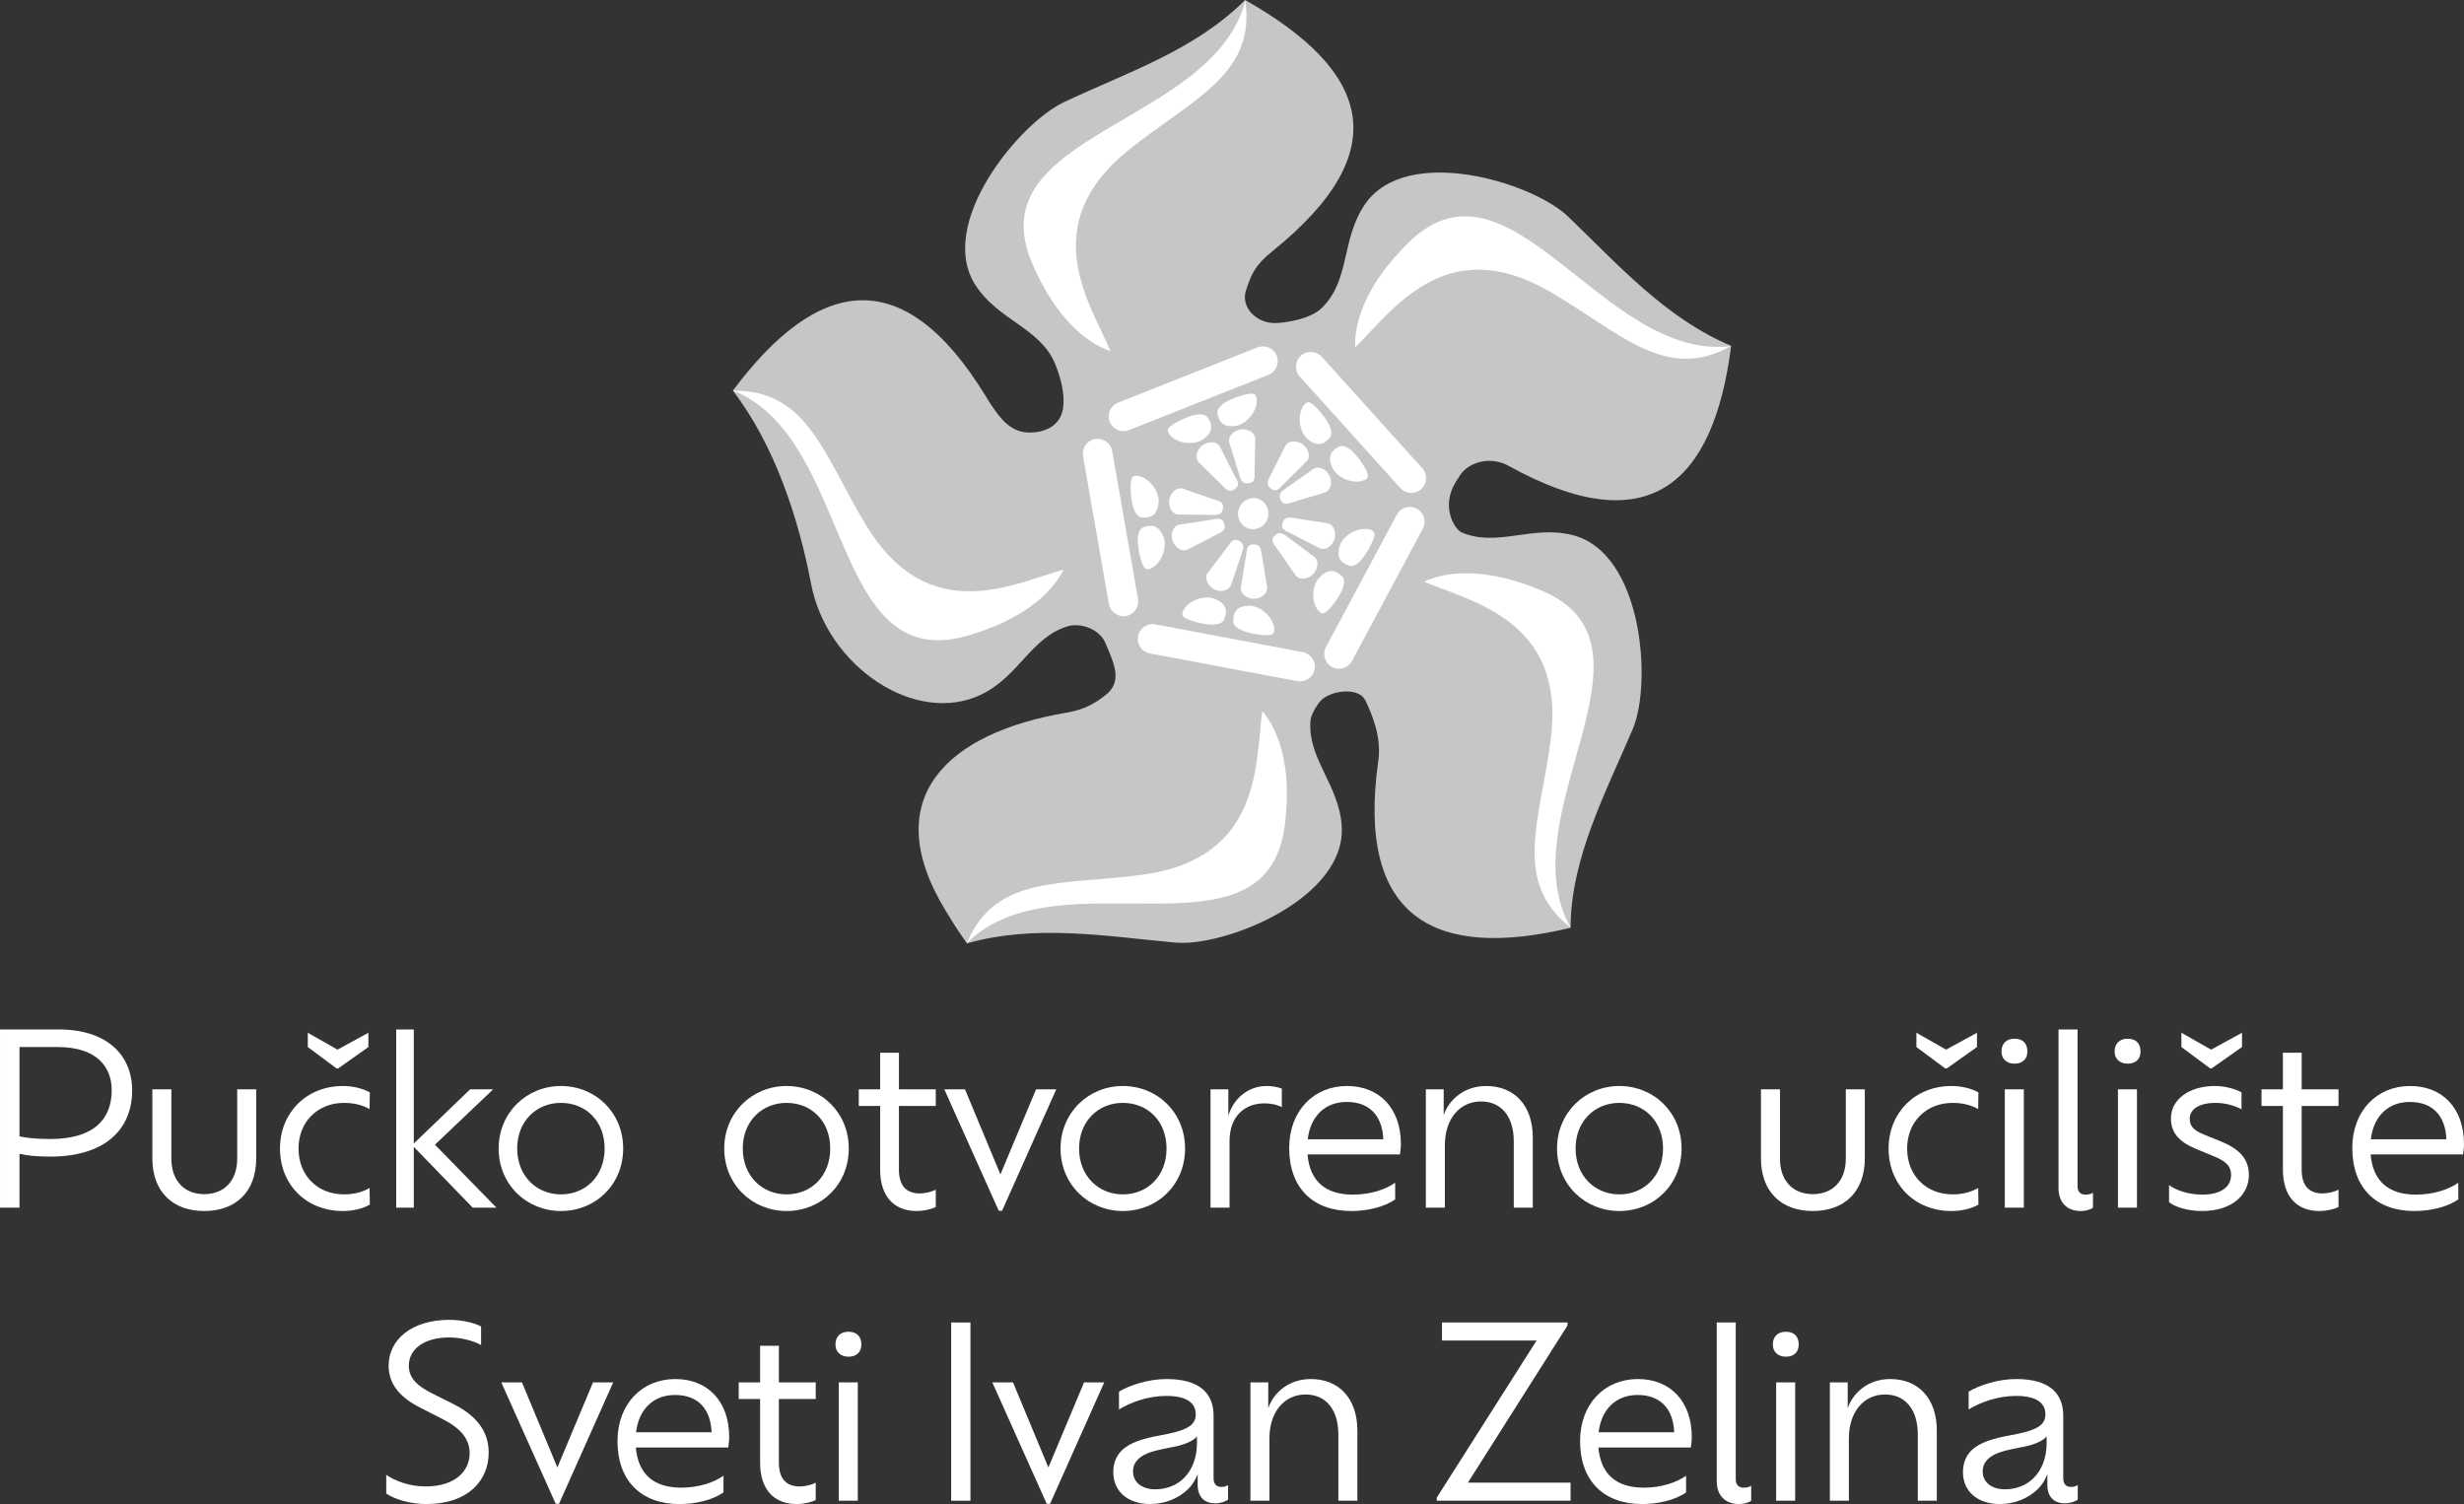 <?xml version="1.0" encoding="UTF-8"?>
<svg id="Layer_1" data-name="Layer 1" xmlns="http://www.w3.org/2000/svg" width="202.305mm" height="123.491mm" viewBox="0 0 573.462 350.054">
  <rect x="0" y="0" width="573.462" height="350.054" fill="#333333" stroke="none"/>
  <g>
    <path d="m365.53,215.94c.038-16.28,8.27-31.62,14.482-46.289,4.5-10.622,2.363-41.102-14.141-45.148-9.49-2.321-17.597,3-25.865-.658-1.82-1.153-4.931-6.655-.581-12.602,1.707-3.422,7.067-5.379,11.723-2.804,32.399,17.945,47.649,4.359,51.753-27.942-15.222-6.405-26.33-18.931-37.966-30.111-8.322-7.985-37.559-16.871-47.227-2.884-5.554,8.036-3.47,17.509-9.837,23.929-2.576,2.846-8.778,3.715-11.033,3.763-4.425.08-8.07-3.659-6.883-7.488,1.243-3.815,2.033-5.895,6.173-9.233,29.029-23.389,22.662-42.005-6.339-58.474-11.785,11.775-27.493,16.843-42.219,23.801-10.428,4.926-29.796,28.41-20.493,42.644,5.342,8.173,14.905,9.818,18.445,18.138,1.381,3.346,2.349,7.171,1.895,10.38-.808,5.673-6.996,6.041-9.454,5.554-3.612-.77-5.819-3.857-8.598-8.386-19.349-31.582-39.315-27.289-58.806-1.206,9.658,12.527,15.283,29.607,18.199,44.918,3.669,19.296,24.359,33.189,39.665,25.786,8.792-4.25,11.648-13.524,20.402-15.963,3.337-.699,7.241,1.073,8.457,4.018,1.687,4.094,4,8.381.581,11.62-2.732,2.325-5.413,3.848-9.667,4.566-27.479,4.65-44.123,19.706-28.183,45.965,2.959,4.897,3.763,5.895,5.025,7.729,15.907-4.514,32.419-1.664,48.5-.184,11.487,1.055,39.878-10.229,38.725-27.191-.667-9.737-8.207-15.854-7.228-24.841.312-1.404,1.693-3.796,2.751-4.647,2.69-2.16,8.617-2.699,10.027.384,1.674,3.521,3.73,8.645,2.978,13.912-5.209,36.653,13.014,46.533,44.735,38.941l.002.002Z" style="fill: #c6c6c5; fill-rule: evenodd;"/>
    <g>
      <path d="m307.616,83.04l23.4,25.934c1.267,1.404,1.153,3.587-.25,4.859h0c-1.404,1.267-3.593,1.153-4.855-.25l-23.4-25.932c-1.267-1.404-1.153-3.593.25-4.859h0c1.404-1.267,3.588-1.153,4.855.25h0Z" style="fill: #fff; fill-rule: evenodd;"/>
      <path d="m331.148,123.042l-16.483,30.791c-.894,1.669-2.993,2.307-4.656,1.413h0c-1.669-.894-2.302-2.991-1.408-4.657l16.483-30.792c.894-1.668,2.988-2.302,4.657-1.408h0c1.669.889,2.302,2.988,1.408,4.653h0Z" style="fill: #fff; fill-rule: evenodd;"/>
      <path d="m301.939,158.529l-34.329-6.454c-1.858-.345-3.096-2.155-2.747-4.012h0c.35-1.858,2.16-3.096,4.019-2.747l34.324,6.454c1.863.349,3.096,2.156,2.746,4.013h0c-.35,1.861-2.156,3.095-4.013,2.746Z" style="fill: #fff; fill-rule: evenodd;"/>
      <path d="m258.08,140.57l-6.013-34.403c-.326-1.868.931-3.654,2.799-3.981h0c1.863-.325,3.654.931,3.981,2.795l6.013,34.408c.326,1.864-.931,3.655-2.794,3.981h0c-1.867.327-3.658-.935-3.985-2.799h0Z" style="fill: #fff; fill-rule: evenodd;"/>
      <path d="m260.202,93.711l32.471-12.862c1.758-.695,3.768.175,4.467,1.933h0c.695,1.758-.175,3.767-1.933,4.462l-32.471,12.862c-1.763.695-3.772-.169-4.467-1.933h0c-.695-1.758.175-3.767,1.933-4.462Z" style="fill: #fff; fill-rule: evenodd;"/>
      <path d="m292.919,116.132c1.83.671,2.756,2.736,2.07,4.623-.686,1.881-2.727,2.868-4.557,2.206-1.83-.667-2.756-2.732-2.07-4.618.686-1.887,2.727-2.875,4.557-2.212h0Z" style="fill: #fff; fill-rule: evenodd;"/>
      <path d="m288.73,99.955h0c1.65-.25,3.437.728,3.408,2.221l-.151,7.355c-.028,1.494.279,2.695-1.376,2.945h0c-1.655.247-1.877-.964-2.316-2.387l-2.175-7.01c-.44-1.423.95-2.875,2.609-3.125h0Z" style="fill: #fff; fill-rule: evenodd;"/>
      <path d="m279.877,103.633h0c1.343-.998,3.38-.97,4.056.359l3.319,6.567c.676,1.332,1.513,2.249.165,3.247h0c-1.343.998-2.108.033-3.163-1.022l-5.214-5.166c-1.055-1.05-.511-2.988.837-3.985h0Z" style="fill: #fff; fill-rule: evenodd;"/>
      <path d="m272.134,116.297h0c.274-1.65,1.758-3.044,3.167-2.557l6.954,2.419c1.408.487,2.643.563,2.373,2.218h0c-.279,1.65-1.499,1.484-2.988,1.465l-7.336-.099c-1.489-.018-2.444-1.792-2.17-3.445h0Z" style="fill: #fff; fill-rule: evenodd;"/>
      <path d="m272.899,125.85h0c-.534-1.583.119-3.511,1.593-3.744l7.276-1.125c1.475-.232,2.6-.746,3.134.842h0c.534,1.589-.619,2.02-1.948,2.699l-6.523,3.351c-1.328.686-3.002-.435-3.532-2.024h0Z" style="fill: #fff; fill-rule: evenodd;"/>
      <path d="m282.552,137.129h0c-1.489-.77-2.354-2.613-1.456-3.8l4.448-5.867c.903-1.191,1.357-2.345,2.841-1.569h0c1.484.77.955,1.882.473,3.291l-2.359,6.948c-.482,1.415-2.463,1.769-3.947.998h0Z" style="fill: #fff; fill-rule: evenodd;"/>
      <path d="m291.874,139.355h0c-1.674.019-3.309-1.199-3.072-2.674l1.177-7.266c.241-1.47.099-2.705,1.773-2.719h0c1.674-.019,1.725,1.216,1.962,2.686l1.177,7.237c.237,1.475-1.343,2.723-3.016,2.737h0Z" style="fill: #fff; fill-rule: evenodd;"/>
      <path d="m305.583,133.659h0c-1.196,1.178-3.214,1.432-4.065.208l-4.202-6.041c-.856-1.225-1.811-2.014-.619-3.19h0c1.196-1.172,2.084-.321,3.281.571l5.876,4.391c1.191.894.922,2.888-.269,4.061h0Z" style="fill: #fff; fill-rule: evenodd;"/>
      <path d="m310.58,125.481h0c-.501,1.598-2.165,2.775-3.494,2.094l-6.542-3.365c-1.328-.68-2.543-.926-2.043-2.523h0c.501-1.598,1.683-1.262,3.158-1.036l7.252,1.115c1.475.232,2.17,2.119,1.669,3.715h0Z" style="fill: #fff; fill-rule: evenodd;"/>
      <path d="m309.398,110.685h0c.751,1.499.369,3.499-1.059,3.933l-7.044,2.127c-1.427.43-2.477,1.097-3.224-.397h0c-.747-1.499.336-2.084,1.555-2.945l5.994-4.23c1.22-.861,3.03.013,3.777,1.512h0Z" style="fill: #fff; fill-rule: evenodd;"/>
      <path d="m303.163,103.401h0c1.366.974,1.971,2.921.912,3.971l-5.219,5.186c-1.059,1.053-1.669,2.131-3.034,1.163h0c-1.366-.974-.681-2.001-.005-3.329l3.3-6.551c.676-1.328,2.685-1.409,4.046-.439h0Z" style="fill: #fff; fill-rule: evenodd;"/>
      <path d="m319.094,123.334c-2.586-.936-6.339,1.013-7.252,3.607-.842,2.387-.17,3.914,2.113,4.718,2.406.842,5.356-4.935,5.801-6.547.245-.914.232-1.391-.662-1.778Z" style="fill: #fff; fill-rule: evenodd;"/>
      <path d="m307.039,142.352c-1.952-1.938-1.792-6.164.161-8.092,1.796-1.782,3.47-1.83,5.166-.105,1.792,1.815-2.175,6.95-3.441,8.037-.719.614-1.158.803-1.886.16h0Z" style="fill: #fff; fill-rule: evenodd;"/>
      <path d="m275.305,142.305c1.069-2.534,5.044-3.966,7.568-2.878,2.325,1.001,2.993,2.533,2.027,4.756-1.011,2.339-7.257.586-8.74-.185-.842-.434-1.182-.775-.856-1.693h0Z" style="fill: #fff; fill-rule: evenodd;"/>
      <path d="m296.555,146.621c.028-2.746-3.058-5.639-5.805-5.634-2.534,0-3.753,1.143-3.749,3.563.005,2.548,6.439,3.408,8.107,3.285.941-.067,1.385-.241,1.446-1.215Z" style="fill: #fff; fill-rule: evenodd;"/>
      <path d="m264.556,110.724c2.742.226,5.341,3.563,5.091,6.295-.232,2.525-1.48,3.636-3.89,3.408-2.538-.232-2.813-6.717-2.538-8.366.151-.931.368-1.362,1.338-1.338h0Z" style="fill: #fff; fill-rule: evenodd;"/>
      <path d="m317.675,111.678c-2.477,1.202-6.41-.345-7.587-2.826-1.092-2.288-.581-3.877,1.612-4.912,2.297-1.092,5.838,4.349,6.448,5.904.34.88.378,1.361-.473,1.834h0Z" style="fill: #fff; fill-rule: evenodd;"/>
      <path d="m292.442,92.604c.468,2.708-2.103,6.06-4.813,6.509-2.501.411-3.886-.515-4.278-2.907-.411-2.51,5.796-4.41,7.454-4.566.945-.085,1.413.014,1.636.964h0Z" style="fill: #fff; fill-rule: evenodd;"/>
      <path d="m267.647,132.397c2.567-.983,4.127-4.912,3.12-7.473-.932-2.354-2.439-3.069-4.694-2.176-2.364.937-.813,7.233-.089,8.746.411.846.737,1.199,1.664.902h0Z" style="fill: #fff; fill-rule: evenodd;"/>
      <path d="m272.04,100.919c1.541,2.273,5.725,2.888,7.984,1.323,2.08-1.446,2.434-3.077,1.045-5.068-1.451-2.089-7.228.87-8.528,1.92-.737.591-1.007.988-.501,1.825h0Z" style="fill: #fff; fill-rule: evenodd;"/>
      <path d="m303.654,94.074c-1.834,2.056-1.418,6.264.648,8.074,1.905,1.669,3.574,1.612,5.166-.213,1.678-1.919-2.59-6.802-3.924-7.814-.751-.567-1.206-.732-1.891-.047h0Z" style="fill: #fff; fill-rule: evenodd;"/>
    </g>
    <path d="m258.473,81.765c-4.552-10.863-17.689-29.285,4.231-46.874,14.735-11.828,29.578-17.443,27.139-34.726-7.535,29.096-62.701,30.708-49.606,61.155,7.029,16.346,15.987,19.594,18.237,20.445Z" style="fill: #fff; fill-rule: evenodd;"/>
    <path d="m315.387,80.829c8.48-8.168,20.903-27.082,45.229-13.009,16.35,9.459,26.958,21.263,42.189,12.74-29.847,3.503-51.309-47.342-74.958-24.122-12.692,12.466-12.48,21.99-12.461,24.392h0Z" style="fill: #fff; fill-rule: evenodd;"/>
    <path d="m331.412,135.376c10.816,4.657,33.069,8.777,29.516,36.659-2.382,18.742-9.156,33.094,4.602,43.83-14.793-26.16,23.766-65.645-6.8-78.447-16.413-6.878-25.11-2.991-27.318-2.041h0Z" style="fill: #fff; fill-rule: evenodd;"/>
    <path d="m293.788,165.464c-1.659,11.657.184,34.211-27.649,38.086-18.715,2.6-34.338-.18-41.102,15.912,21.381-21.124,69.579,5.758,73.938-27.101,2.335-17.637-3.692-25.011-5.185-26.896h0Z" style="fill: #fff; fill-rule: evenodd;"/>
    <path d="m247.552,132.572c-11.364,3.11-31.327,13.757-45.939-10.247-9.822-16.144-13.477-31.583-30.929-31.399,27.88,11.227,22.355,66.143,54.239,57.085,17.117-4.859,21.489-13.32,22.628-15.438Z" style="fill: #fff; fill-rule: evenodd;"/>
  </g>
  <g>
    <g>
      <path d="m30.754,253.754c0,9.514-6.803,15.433-19.027,15.433-3.153,0-5.365-.221-7.19-.664v12.556H0v-41.484h13.718c11.229,0,17.036,6.029,17.036,14.16Zm-4.757,0c0-5.42-3.429-10.067-12.611-10.067H4.537v20.797c1.825.387,4.038.608,7.19.608,10.067,0,14.271-4.591,14.271-11.339h0Z" style="fill: #fff;"/>
      <path d="m35.458,269.629v-16.096h4.425v16.151c0,5.033,2.932,8.242,7.633,8.242,4.757,0,7.688-3.208,7.688-8.242v-16.151h4.425v16.096c0,7.688-4.702,12.224-12.113,12.224-7.356,0-12.058-4.536-12.058-12.224h0Z" style="fill: #fff;"/>
      <path d="m86.016,276.487l.055,3.872c-1.604.94-3.872,1.494-6.251,1.494-8.629,0-14.658-6.195-14.658-14.547,0-8.242,6.085-14.547,14.658-14.547,2.268,0,4.591.553,6.251,1.494l-.055,3.872c-1.327-.774-3.374-1.438-5.918-1.438-6.251,0-10.62,4.48-10.62,10.62,0,6.25,4.37,10.675,10.62,10.675,2.489,0,4.535-.664,5.918-1.494Zm-7.688-27.822l-6.693-4.978v-3.319l6.914,3.927,7.19-3.927v3.319l-7.025,4.978h-.387Z" style="fill: #fff;"/>
      <path d="m110.022,281.078l-13.717-14.16v14.16h-4.093v-41.485h4.093v26.55l13.109-12.611h5.365l-13.552,12.887,14.325,14.658h-5.531Z" style="fill: #fff;"/>
      <path d="m116.053,267.305c0-8.352,6.527-14.547,14.492-14.547,8.076,0,14.492,6.195,14.492,14.547,0,8.407-6.417,14.547-14.492,14.547-7.965,0-14.492-6.14-14.492-14.547Zm24.669,0c0-6.361-4.37-10.62-10.178-10.62-5.697,0-10.178,4.259-10.178,10.62s4.48,10.675,10.178,10.675c5.808,0,10.178-4.314,10.178-10.675Z" style="fill: #fff;"/>
    </g>
    <g>
      <path d="m168.556,267.305c0-8.352,6.527-14.547,14.492-14.547,8.076,0,14.492,6.195,14.492,14.547,0,8.407-6.417,14.547-14.492,14.547-7.965,0-14.492-6.14-14.492-14.547Zm24.669,0c0-6.361-4.37-10.62-10.178-10.62-5.697,0-10.178,4.259-10.178,10.62s4.48,10.675,10.178,10.675c5.808,0,10.178-4.314,10.178-10.675Z" style="fill: #fff;"/>
      <path d="m209.212,257.405v14.824c0,3.595,1.604,5.531,4.868,5.531,1.327,0,2.821-.388,3.706-.885v4.038c-1.051.553-2.876.941-4.425.941-5.42,0-8.518-3.54-8.518-9.624v-14.824h-4.978v-3.872h4.978v-8.518h4.37v8.518h8.574v3.872h-8.574Z" style="fill: #fff;"/>
      <path d="m245.83,253.533l-12.611,28.265h-.774l-12.667-28.265h4.813l8.242,19.802,8.297-19.802h4.702-.001Z" style="fill: #fff;"/>
      <path d="m246.826,267.305c0-8.352,6.527-14.547,14.492-14.547,8.076,0,14.492,6.195,14.492,14.547,0,8.407-6.417,14.547-14.492,14.547-7.965,0-14.492-6.14-14.492-14.547h0Zm24.669,0c0-6.361-4.37-10.62-10.178-10.62-5.697,0-10.178,4.259-10.178,10.62s4.48,10.675,10.178,10.675c5.808,0,10.178-4.314,10.178-10.675Z" style="fill: #fff;"/>
      <path d="m298.325,253.367v4.314c-.996-.553-2.489-.885-4.038-.885-4.591,0-8.131,2.987-8.131,8.794v15.487h-4.425v-27.545h4.149v6.139c1.106-3.651,4.259-6.914,8.961-6.914,1.161,0,2.544.221,3.485.608h0Z" style="fill: #fff;"/>
      <path d="m325.816,268.689h-21.516c.553,6.25,4.203,9.348,10.564,9.348,4.149,0,7.633-1.217,9.845-2.766v3.872c-2.655,1.881-6.693,2.71-10.232,2.71-8.961,0-14.437-5.421-14.437-14.658,0-8.629,5.697-14.436,13.441-14.436,7.633,0,12.556,5.255,12.556,13.496,0,.83-.111,1.659-.222,2.434h0Zm-21.461-3.539h17.589c-.222-5.365-3.098-8.684-8.518-8.684-4.868,0-8.407,3.153-9.071,8.684Z" style="fill: #fff;"/>
      <path d="m356.737,264.761v16.317h-4.425v-15.432c0-5.752-2.876-9.293-7.633-9.293-4.922,0-8.407,4.038-8.407,10.178v14.547h-4.425v-27.545h4.149v5.974c1.327-3.706,4.868-6.748,9.9-6.748,6.527,0,10.842,4.48,10.842,12.003h0Z" style="fill: #fff;"/>
      <path d="m362.38,267.305c0-8.352,6.527-14.547,14.492-14.547,8.076,0,14.492,6.195,14.492,14.547,0,8.407-6.417,14.547-14.492,14.547-7.965,0-14.492-6.14-14.492-14.547Zm24.669,0c0-6.361-4.37-10.62-10.177-10.62-5.697,0-10.178,4.259-10.178,10.62s4.48,10.675,10.178,10.675c5.808,0,10.178-4.314,10.178-10.675h0Z" style="fill: #fff;"/>
      <path d="m409.84,269.629v-16.096h4.425v16.151c0,5.033,2.932,8.242,7.633,8.242,4.757,0,7.688-3.208,7.688-8.242v-16.151h4.425v16.096c0,7.688-4.702,12.224-12.113,12.224-7.356,0-12.058-4.536-12.058-12.224h0Z" style="fill: #fff;"/>
      <path d="m460.398,276.487l.055,3.872c-1.604.94-3.872,1.494-6.251,1.494-8.629,0-14.658-6.195-14.658-14.547,0-8.242,6.085-14.547,14.658-14.547,2.268,0,4.591.553,6.251,1.494l-.055,3.872c-1.327-.774-3.374-1.438-5.918-1.438-6.251,0-10.62,4.481-10.62,10.62,0,6.251,4.37,10.675,10.62,10.675,2.489,0,4.535-.664,5.918-1.494Zm-7.688-27.822l-6.693-4.978v-3.319l6.914,3.927,7.19-3.927v3.319l-7.025,4.978h-.387Z" style="fill: #fff;"/>
      <path d="m465.82,244.738c0-1.991,1.272-2.987,3.042-2.987,1.825,0,2.987.996,2.987,2.987,0,1.77-1.161,2.821-2.987,2.821-1.77,0-3.042-1.051-3.042-2.821Zm.774,8.795h4.425v27.545h-4.425v-27.545Z" style="fill: #fff;"/>
      <path d="m479.096,276.543v-36.949h4.425v36.451c0,1.327.664,1.991,1.825,1.991.664,0,1.327-.111,1.77-.442v3.485c-.664.498-1.77.774-2.876.774-3.153,0-5.144-1.991-5.144-5.31Z" style="fill: #fff;"/>
      <path d="m492.149,244.738c0-1.991,1.272-2.987,3.042-2.987,1.825,0,2.987.996,2.987,2.987,0,1.77-1.161,2.821-2.987,2.821-1.77,0-3.042-1.051-3.042-2.821Zm.774,8.795h4.425v27.545h-4.425v-27.545Z" style="fill: #fff;"/>
      <path d="m523.402,273.5c0,4.314-3.651,8.352-10.841,8.352-3.374,0-6.251-.885-7.744-2.047v-3.983c1.548,1.161,4.48,2.213,7.688,2.213,4.535,0,6.748-1.881,6.748-4.591,0-2.213-1.438-3.319-4.37-4.48l-3.485-1.438c-3.872-1.548-6.14-3.595-6.14-7.246,0-4.259,4.038-7.523,10.288-7.523,2.323,0,4.812.719,6.139,1.494v3.927c-1.548-.829-3.706-1.494-6.084-1.494-3.595,0-5.974,1.383-5.974,3.706,0,1.88,1.161,2.821,3.54,3.762l3.429,1.383c4.425,1.77,6.803,4.038,6.803,7.965h.001Zm-9.016-24.836l-6.693-4.978v-3.319l6.914,3.927,7.19-3.927v3.319l-7.08,4.978h-.332,0Z" style="fill: #fff;"/>
      <path d="m535.683,257.405v14.824c0,3.595,1.604,5.531,4.868,5.531,1.327,0,2.821-.388,3.706-.885v4.038c-1.051.553-2.876.941-4.425.941-5.42,0-8.518-3.54-8.518-9.624v-14.824h-4.978v-3.872h4.978v-8.518h4.37v8.518h8.574v3.872h-8.574Z" style="fill: #fff;"/>
      <path d="m573.24,268.689h-21.516c.553,6.25,4.203,9.348,10.564,9.348,4.149,0,7.633-1.217,9.845-2.766v3.872c-2.655,1.881-6.693,2.71-10.232,2.71-8.961,0-14.437-5.421-14.437-14.658,0-8.629,5.697-14.436,13.441-14.436,7.633,0,12.556,5.255,12.556,13.496,0,.83-.111,1.659-.222,2.434h0Zm-21.461-3.539h17.589c-.222-5.365-3.098-8.684-8.518-8.684-4.868,0-8.407,3.153-9.071,8.684h0Z" style="fill: #fff;"/>
    </g>
  </g>
  <g>
    <path d="m89.892,347.62v-4.37c1.936,1.383,5.365,2.71,9.126,2.71,6.859,0,10.288-3.54,10.288-7.744,0-3.264-2.102-5.808-6.14-7.855l-5.088-2.6c-4.591-2.268-7.633-5.31-7.633-9.901,0-6.195,5.531-10.675,14.105-10.675,3.153,0,6.084.774,7.412,1.549v4.314c-1.549-.885-4.481-1.77-7.356-1.77-5.918,0-9.458,2.71-9.458,6.582,0,2.876,1.936,4.646,5.254,6.361l5.089,2.545c5.42,2.71,8.242,6.361,8.242,11.339,0,6.417-4.757,11.948-14.492,11.948-3.817,0-7.357-1.107-9.348-2.434h0Z" style="fill: #fff;"/>
    <path d="m142.717,321.733l-12.611,28.265h-.774l-12.667-28.265h4.813l8.242,19.802,8.297-19.802h4.702-.001Z" style="fill: #fff;"/>
    <path d="m169.49,336.889h-21.516c.553,6.25,4.203,9.348,10.564,9.348,4.149,0,7.633-1.217,9.845-2.766v3.872c-2.655,1.881-6.693,2.71-10.232,2.71-8.961,0-14.437-5.421-14.437-14.658,0-8.629,5.697-14.436,13.441-14.436,7.633,0,12.556,5.255,12.556,13.496,0,.83-.111,1.659-.222,2.434h0Zm-21.461-3.539h17.589c-.222-5.365-3.098-8.684-8.518-8.684-4.868,0-8.407,3.153-9.071,8.684Z" style="fill: #fff;"/>
    <path d="m181.273,325.605v14.824c0,3.595,1.604,5.531,4.868,5.531,1.327,0,2.821-.388,3.706-.885v4.038c-1.051.553-2.876.941-4.425.941-5.42,0-8.518-3.54-8.518-9.624v-14.824h-4.978v-3.872h4.978v-8.518h4.37v8.518h8.574v3.872h-8.574Z" style="fill: #fff;"/>
    <path d="m194.438,312.939c0-1.991,1.272-2.987,3.042-2.987,1.825,0,2.987.996,2.987,2.987,0,1.77-1.161,2.821-2.987,2.821-1.77,0-3.042-1.051-3.042-2.821Zm.774,8.795h4.425v27.545h-4.425v-27.545Z" style="fill: #fff;"/>
    <path d="m221.377,307.795h4.48v41.485h-4.48v-41.485h0Z" style="fill: #fff;"/>
    <path d="m256.998,321.733l-12.611,28.265h-.774l-12.667-28.265h4.813l8.242,19.802,8.297-19.802h4.702-.001Z" style="fill: #fff;"/>
    <path d="m285.818,345.629v3.374c-.497.442-1.714.885-2.987.885-2.378,0-4.093-1.327-4.093-4.37v-2.434c-.442,1.272-1.217,2.489-2.212,3.485-2.157,2.102-5.31,3.485-8.85,3.485-5.089,0-8.574-2.876-8.574-7.412,0-2.157.719-3.761,1.88-4.978,2.047-2.047,5.476-2.932,8.795-3.54,3.153-.608,6.251-1.217,7.633-2.655.608-.608.885-1.383.885-2.268,0-2.545-1.88-4.314-6.859-4.314-4.203,0-8.352,1.494-11.007,3.153v-4.149c2.379-1.438,6.749-2.932,11.062-2.932,7.633,0,10.952,3.263,10.952,8.518v14.547c0,1.383.664,2.047,1.825,2.047.608,0,1.161-.166,1.548-.442h0Zm-7.246-9.736v-1.604c-.055.111-.166.166-.221.277-1.327,1.328-4.149,2.047-6.527,2.434-3.097.608-5.587,1.217-6.969,2.655-.719.719-1.161,1.604-1.161,2.821,0,2.434,1.991,4.149,5.2,4.149,2.6,0,4.978-.94,6.693-2.655,1.936-1.936,2.987-4.812,2.987-8.075h0Z" style="fill: #fff;"/>
    <path d="m315.91,332.962v16.317h-4.425v-15.432c0-5.752-2.876-9.293-7.633-9.293-4.922,0-8.407,4.038-8.407,10.178v14.547h-4.425v-27.545h4.149v5.974c1.327-3.706,4.868-6.748,9.9-6.748,6.527,0,10.842,4.48,10.842,12.003h0Z" style="fill: #fff;"/>
    <path d="m365.527,345.075v4.203h-31.141v-.719l23.232-36.562h-22.015v-4.204h29.205v.719l-23.176,36.562h23.895,0Z" style="fill: #fff;"/>
    <path d="m393.517,336.889h-21.516c.553,6.25,4.203,9.348,10.564,9.348,4.149,0,7.633-1.217,9.845-2.766v3.872c-2.655,1.881-6.693,2.71-10.232,2.71-8.961,0-14.437-5.421-14.437-14.658,0-8.629,5.697-14.436,13.441-14.436,7.633,0,12.556,5.255,12.556,13.496,0,.83-.111,1.659-.222,2.434h0Zm-21.461-3.539h17.589c-.222-5.365-3.098-8.684-8.518-8.684-4.868,0-8.407,3.153-9.071,8.684Z" style="fill: #fff;"/>
    <path d="m399.548,344.743v-36.949h4.425v36.451c0,1.327.664,1.991,1.825,1.991.664,0,1.327-.111,1.77-.442v3.485c-.664.498-1.77.774-2.876.774-3.153,0-5.144-1.991-5.144-5.31h0Z" style="fill: #fff;"/>
    <path d="m412.602,312.939c0-1.991,1.272-2.987,3.042-2.987,1.825,0,2.987.996,2.987,2.987,0,1.77-1.161,2.821-2.987,2.821-1.77,0-3.042-1.051-3.042-2.821Zm.774,8.795h4.425v27.545h-4.425v-27.545Z" style="fill: #fff;"/>
    <path d="m450.768,332.962v16.317h-4.425v-15.432c0-5.752-2.876-9.293-7.633-9.293-4.922,0-8.407,4.038-8.407,10.178v14.547h-4.425v-27.545h4.149v5.974c1.327-3.706,4.868-6.748,9.9-6.748,6.527,0,10.842,4.48,10.842,12.003h0Z" style="fill: #fff;"/>
    <path d="m483.57,345.629v3.374c-.498.442-1.715.885-2.988.885-2.378,0-4.092-1.327-4.092-4.37v-2.434c-.442,1.272-1.217,2.489-2.213,3.485-2.157,2.102-5.31,3.485-8.85,3.485-5.089,0-8.574-2.876-8.574-7.412,0-2.157.719-3.761,1.88-4.978,2.047-2.047,5.476-2.932,8.795-3.54,3.153-.608,6.251-1.217,7.633-2.655.608-.608.885-1.383.885-2.268,0-2.545-1.88-4.314-6.859-4.314-4.203,0-8.352,1.494-11.007,3.153v-4.149c2.378-1.438,6.749-2.932,11.062-2.932,7.633,0,10.952,3.263,10.952,8.518v14.547c0,1.383.664,2.047,1.825,2.047.608,0,1.161-.166,1.549-.442h0Zm-7.246-9.736v-1.604c-.055.111-.166.166-.221.277-1.327,1.328-4.149,2.047-6.527,2.434-3.097.608-5.587,1.217-6.969,2.655-.719.719-1.161,1.604-1.161,2.821,0,2.434,1.991,4.149,5.2,4.149,2.6,0,4.978-.94,6.693-2.655,1.936-1.936,2.987-4.812,2.987-8.075h0Z" style="fill: #fff;"/>
  </g>
</svg>